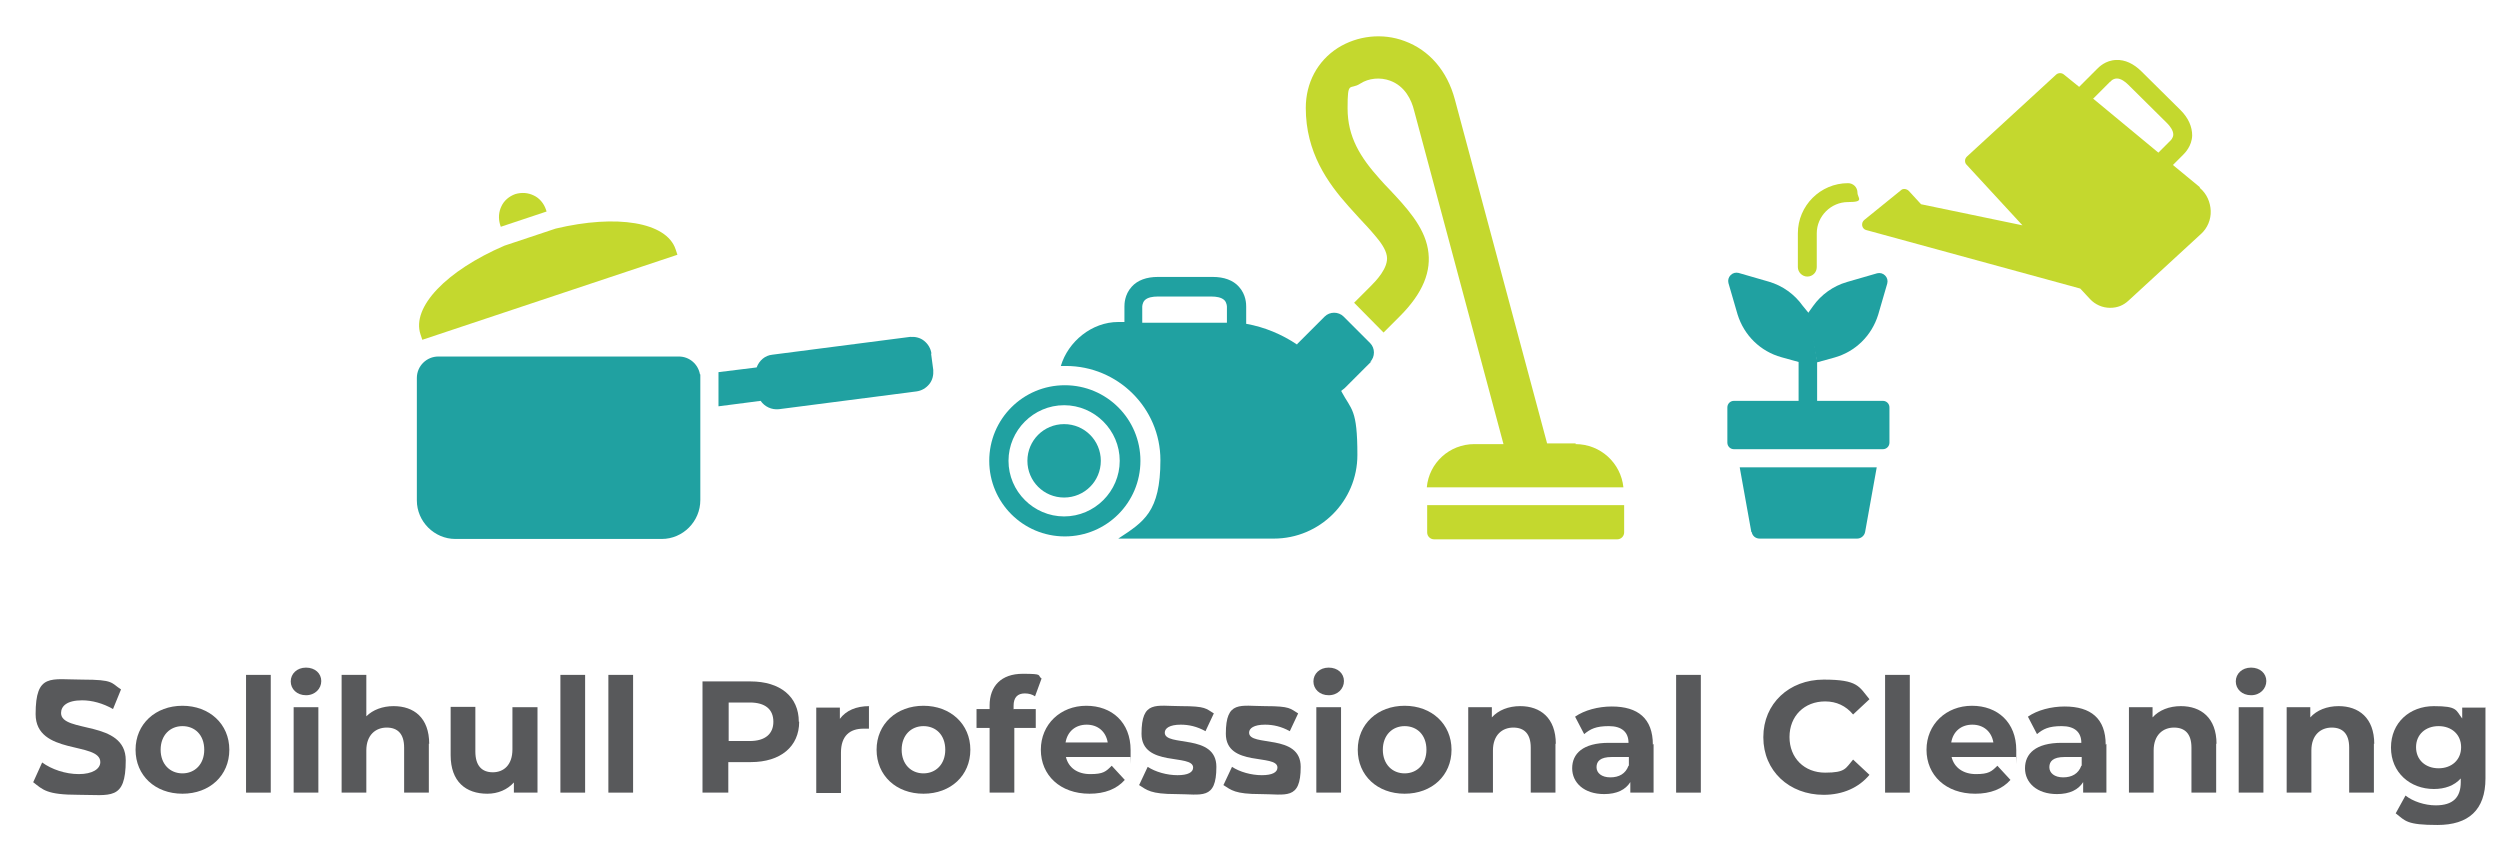 <?xml version="1.0" encoding="UTF-8"?>
<svg id="Layer_1" xmlns="http://www.w3.org/2000/svg" version="1.1" viewBox="0 0 687.9 235.3">
  <!-- Generator: Adobe Illustrator 29.1.0, SVG Export Plug-In . SVG Version: 2.1.0 Build 142)  -->
  <defs>
    <style>
      .st0 {
        fill: #58595b;
      }

      .st1 {
        fill: #20a1a1;
      }

      .st2 {
        fill: #c4d82e;
      }
    </style>
  </defs>
  <g>
    <path class="st0" d="M9.2,215.1l2.4-5.3c2.6,1.9,6.4,3.2,10.1,3.2s5.9-1.4,5.9-3.3c0-5.7-17.8-1.8-17.8-13.2s4.2-9.5,12.9-9.5,7.8.9,10.6,2.7l-2.2,5.4c-2.8-1.6-5.8-2.4-8.5-2.4-4.2,0-5.8,1.6-5.8,3.5,0,5.6,17.8,1.8,17.8,13s-4.2,9.5-13,9.5-9.8-1.4-12.5-3.5h0Z"/>
    <path class="st0" d="M37.3,206.3c0-7.1,5.5-12.1,12.9-12.1s12.9,5,12.9,12.1-5.4,12.1-12.9,12.1-12.9-5-12.9-12.1ZM56.2,206.3c0-4.1-2.6-6.5-6-6.5s-6,2.5-6,6.5,2.6,6.5,6,6.5,6-2.5,6-6.5Z"/>
    <path class="st0" d="M67.7,185.7h6.8v32.4h-6.8v-32.4Z"/>
    <path class="st0" d="M80,187.5c0-2.1,1.7-3.8,4.2-3.8s4.2,1.6,4.2,3.7-1.7,3.9-4.2,3.9-4.2-1.7-4.2-3.8h0ZM80.8,194.6h6.8v23.5h-6.8v-23.5Z"/>
    <path class="st0" d="M118,204.6v13.5h-6.8v-12.4c0-3.8-1.8-5.5-4.8-5.5s-5.6,2-5.6,6.3v11.6h-6.8v-32.4h6.8v11.4c1.8-1.8,4.5-2.8,7.5-2.8,5.6,0,9.8,3.2,9.8,10.4h0Z"/>
    <path class="st0" d="M147.9,194.6v23.5h-6.5v-2.8c-1.8,2-4.4,3.1-7.3,3.1-5.9,0-10.1-3.3-10.1-10.6v-13.3h6.8v12.3c0,3.9,1.8,5.7,4.8,5.7s5.4-2,5.4-6.3v-11.6h6.8Z"/>
    <path class="st0" d="M154.2,185.7h6.8v32.4h-6.8v-32.4Z"/>
    <path class="st0" d="M167.4,185.7h6.8v32.4h-6.8v-32.4h0Z"/>
    <path class="st0" d="M219.9,198.6c0,6.8-5.1,11.1-13.3,11.1h-6.2v8.4h-7.1v-30.6h13.2c8.2,0,13.3,4.2,13.3,11.1h0ZM212.8,198.6c0-3.4-2.2-5.3-6.5-5.3h-5.8v10.6h5.8c4.3,0,6.5-2,6.5-5.3Z"/>
    <path class="st0" d="M239.1,194.2v6.3c-.6,0-1,0-1.5,0-3.8,0-6.2,2-6.2,6.6v11.1h-6.8v-23.5h6.5v3.1c1.7-2.3,4.5-3.5,8.1-3.5h0Z"/>
    <path class="st0" d="M241.2,206.3c0-7.1,5.5-12.1,12.9-12.1s12.9,5,12.9,12.1-5.4,12.1-12.9,12.1-12.9-5-12.9-12.1ZM260.1,206.3c0-4.1-2.6-6.5-6-6.5s-6,2.5-6,6.5,2.6,6.5,6,6.5,6-2.5,6-6.5Z"/>
    <path class="st0" d="M279,195.1h6v5.2h-5.9v17.8h-6.8v-17.8h-3.6v-5.2h3.6v-1c0-5.3,3.2-8.7,9.1-8.7s3.9.4,5.2,1.3l-1.8,4.9c-.7-.5-1.7-.8-2.8-.8-2,0-3.1,1.1-3.1,3.4v1h0Z"/>
    <path class="st0" d="M311.1,208.3h-17.8c.7,2.9,3.1,4.7,6.7,4.7s4.3-.7,5.9-2.3l3.6,3.9c-2.2,2.5-5.5,3.8-9.7,3.8-8.1,0-13.4-5.1-13.4-12.1s5.4-12.1,12.5-12.1,12.2,4.6,12.2,12.2,0,1.3-.1,1.8h0ZM293.2,204.3h11.6c-.5-3-2.7-4.9-5.8-4.9s-5.3,1.9-5.8,4.9Z"/>
    <path class="st0" d="M313.5,215.9l2.3-4.9c2.1,1.4,5.3,2.3,8.2,2.3s4.3-.8,4.3-2.1c0-3.9-14.2,0-14.2-9.3s4-7.6,10.9-7.6,6.8.7,9,2l-2.3,4.9c-2.3-1.3-4.6-1.8-6.8-1.8-3.1,0-4.4,1-4.4,2.2,0,4,14.2.1,14.2,9.4s-4.1,7.5-11.1,7.5-8-1.1-10.2-2.5h0Z"/>
    <path class="st0" d="M336.7,215.9l2.3-4.9c2.1,1.4,5.3,2.3,8.2,2.3s4.3-.8,4.3-2.1c0-3.9-14.2,0-14.2-9.3s4-7.6,10.9-7.6,6.8.7,9,2l-2.3,4.9c-2.3-1.3-4.6-1.8-6.8-1.8-3.1,0-4.4,1-4.4,2.2,0,4,14.2.1,14.2,9.4s-4.1,7.5-11.1,7.5-8-1.1-10.2-2.5h0Z"/>
    <path class="st0" d="M361.4,187.5c0-2.1,1.7-3.8,4.2-3.8s4.2,1.6,4.2,3.7-1.7,3.9-4.2,3.9-4.2-1.7-4.2-3.8h0ZM362.2,194.6h6.8v23.5h-6.8v-23.5Z"/>
    <path class="st0" d="M373.6,206.3c0-7.1,5.5-12.1,12.9-12.1s12.9,5,12.9,12.1-5.4,12.1-12.9,12.1-12.9-5-12.9-12.1ZM392.5,206.3c0-4.1-2.6-6.5-6-6.5s-6,2.5-6,6.5,2.6,6.5,6,6.5,6-2.5,6-6.5Z"/>
    <path class="st0" d="M428,204.6v13.5h-6.8v-12.4c0-3.8-1.8-5.5-4.8-5.5s-5.6,2-5.6,6.3v11.6h-6.8v-23.5h6.5v2.8c1.8-2,4.6-3.1,7.8-3.1,5.5,0,9.8,3.2,9.8,10.4h0Z"/>
    <path class="st0" d="M455,204.7v13.4h-6.4v-2.9c-1.3,2.1-3.7,3.3-7.2,3.3-5.5,0-8.8-3.1-8.8-7.1s2.9-7,10.1-7h5.4c0-2.9-1.8-4.6-5.4-4.6s-5.1.8-6.8,2.2l-2.5-4.8c2.6-1.8,6.4-2.8,10.1-2.8,7.2,0,11.3,3.3,11.3,10.5h0ZM448.2,210.7v-2.4h-4.7c-3.2,0-4.2,1.2-4.2,2.8s1.4,2.8,3.8,2.8,4.2-1,5-3.2Z"/>
    <path class="st0" d="M461.2,185.7h6.8v32.4h-6.8v-32.4Z"/>
    <path class="st0" d="M485.2,202.8c0-9.2,7.1-15.8,16.6-15.8s9.7,1.9,12.6,5.4l-4.5,4.2c-2-2.4-4.6-3.6-7.7-3.6-5.7,0-9.8,4-9.8,9.8s4.1,9.8,9.8,9.8,5.6-1.2,7.7-3.6l4.5,4.2c-2.9,3.5-7.3,5.5-12.6,5.5-9.5,0-16.6-6.6-16.6-15.8h0Z"/>
    <path class="st0" d="M518.7,185.7h6.8v32.4h-6.8v-32.4Z"/>
    <path class="st0" d="M554.8,208.3h-17.8c.7,2.9,3.2,4.7,6.7,4.7s4.3-.7,5.9-2.3l3.6,3.9c-2.2,2.5-5.5,3.8-9.7,3.8-8.1,0-13.4-5.1-13.4-12.1s5.4-12.1,12.5-12.1,12.2,4.6,12.2,12.2,0,1.3-.1,1.8h0ZM536.9,204.3h11.6c-.5-3-2.7-4.9-5.8-4.9s-5.3,1.9-5.8,4.9Z"/>
    <path class="st0" d="M579.6,204.7v13.4h-6.4v-2.9c-1.3,2.1-3.7,3.3-7.2,3.3-5.5,0-8.8-3.1-8.8-7.1s2.9-7,10.1-7h5.4c0-2.9-1.8-4.6-5.4-4.6s-5.1.8-6.8,2.2l-2.5-4.8c2.6-1.8,6.4-2.8,10.1-2.8,7.2,0,11.3,3.3,11.3,10.5h0ZM572.8,210.7v-2.4h-4.7c-3.2,0-4.2,1.2-4.2,2.8s1.4,2.8,3.8,2.8,4.2-1,5-3.2Z"/>
    <path class="st0" d="M609.8,204.6v13.5h-6.8v-12.4c0-3.8-1.8-5.5-4.8-5.5s-5.6,2-5.6,6.3v11.6h-6.8v-23.5h6.5v2.8c1.8-2,4.6-3.1,7.8-3.1,5.5,0,9.8,3.2,9.8,10.4h0Z"/>
    <path class="st0" d="M615.2,187.5c0-2.1,1.7-3.8,4.2-3.8s4.2,1.6,4.2,3.7-1.7,3.9-4.2,3.9-4.2-1.7-4.2-3.8h0ZM616,194.6h6.8v23.5h-6.8v-23.5Z"/>
    <path class="st0" d="M653.2,204.6v13.5h-6.8v-12.4c0-3.8-1.8-5.5-4.8-5.5s-5.6,2-5.6,6.3v11.6h-6.8v-23.5h6.5v2.8c1.8-2,4.6-3.1,7.8-3.1,5.5,0,9.8,3.2,9.8,10.4h0Z"/>
    <path class="st0" d="M683.9,194.6v19.6c0,8.7-4.7,12.8-13.2,12.8s-8.8-1.1-11.5-3.2l2.7-4.9c2,1.6,5.3,2.7,8.3,2.7,4.8,0,6.9-2.2,6.9-6.4v-1c-1.8,2-4.4,2.9-7.4,2.9-6.5,0-11.8-4.5-11.8-11.4s5.2-11.4,11.8-11.4,6,1.1,7.8,3.4v-3h6.5,0ZM677.2,205.6c0-3.5-2.6-5.8-6.2-5.8s-6.2,2.3-6.2,5.8,2.6,5.8,6.2,5.8,6.2-2.3,6.2-5.8Z"/>
  </g>
  <g>
    <path class="st2" d="M433.6,122h-7.9l-25.4-94.7c-2.1-7.8-7-13.5-13.8-16-6.1-2.3-13-1.5-18.4,1.9-5.6,3.6-8.8,9.6-8.8,16.5,0,12.2,6,20.6,11.8,27.1,1,1.1,2,2.2,2.9,3.2,1.5,1.6,3.1,3.3,4.5,5,1.2,1.4,2.8,3.5,3.1,5.4.6,3.3-3.2,7.1-4.5,8.4l-4.5,4.5,8.1,8.2,4.5-4.5c6.3-6.3,8.8-12.4,7.7-18.5-1.1-6.3-6.1-11.6-10.5-16.3-1-1-1.9-2-2.7-2.9-5.4-6-8.9-11.6-8.9-19.5s.6-4.9,3.5-6.8c2.3-1.5,5.5-1.8,8.2-.8,4.1,1.5,5.9,5.3,6.6,8.2l24.6,91.8h-8c-6.9,0-12.5,5.2-13.1,11.9h54.1c-.7-6.7-6.3-11.9-13.2-11.9h0Z"/>
    <path class="st2" d="M392.7,146.5c0,1.1.9,1.9,1.9,1.9h50.4c1.1,0,1.9-.9,1.9-1.9v-7.5h-54.2v7.5h0Z"/>
    <path class="st1" d="M482,146.4c.2,1.1,1.1,1.8,2.2,1.8h26.8c1.1,0,2-.8,2.2-1.8l3.2-17.8h-37.7l3.2,17.8Z"/>
    <path class="st1" d="M256.3,97.3c-.2-1.4-.9-2.6-2-3.5s-2.5-1.2-3.9-1.1l-37.9,4.9c-2,.2-3.6,1.6-4.3,3.5l-10.5,1.3v9.4l11.6-1.5c1.1,1.6,3,2.5,5,2.3l37.9-4.9c1.4-.2,2.6-.9,3.5-2s1.2-2.5,1.1-3.9l-.6-4.5h0Z"/>
    <path class="st1" d="M192.6,103c-.5-2.8-2.9-4.9-5.8-4.9h-66.2c-3.2,0-5.9,2.6-5.9,5.9v33.7c0,5.8,4.8,10.6,10.6,10.6h56.8c5.8,0,10.6-4.8,10.6-10.7v-25.2s0,0,0,0v-9.4h0Z"/>
    <path class="st2" d="M116.2,93.5l70.2-23.4-.5-1.5c-2.5-7.5-16.2-9.7-33-5.7l-14.1,4.7h0c-16,6.9-25.6,16.9-23.1,24.4l.5,1.5h0Z"/>
    <path class="st2" d="M150.2,57.6c-.6-1.7-1.8-3.1-3.3-3.8-1.6-.8-3.4-.9-5.1-.4-1.7.6-3.1,1.8-3.8,3.3-.8,1.6-.9,3.4-.4,5.1l.2.6,12.6-4.2-.2-.6h0Z"/>
    <path class="st1" d="M500,99.2v11.1h18.1c1,0,1.8.8,1.8,1.8v9.7c0,1-.8,1.8-1.8,1.8h-41c-1,0-1.8-.8-1.8-1.8v-9.7c0-1,.8-1.8,1.8-1.8h17.8v-10.7l-4.7-1.3c-5.8-1.6-10.3-6-12.1-11.8l-2.5-8.6c-.2-.8,0-1.6.6-2.2s1.4-.8,2.2-.6l8.3,2.4c3.8,1.1,7.1,3.5,9.3,6.6l1.8,2.2"/>
    <path class="st1" d="M500,99.7l4.7-1.3c5.8-1.6,10.3-6,12.1-11.8l2.5-8.6c.2-.8,0-1.6-.6-2.2s-1.4-.8-2.2-.6l-8.3,2.4c-3.8,1.1-7.1,3.5-9.3,6.6l-1.5,2.1"/>
    <path class="st2" d="M497.3,76.1c1.4,0,2.6-1.1,2.6-2.6v-9.3c0-4.7,3.9-8.6,8.6-8.6s2.6-1.1,2.6-2.6-1.2-2.6-2.6-2.6c-7.6,0-13.8,6.2-13.8,13.8v9.3c0,1.4,1.2,2.6,2.6,2.6h0Z"/>
    <path class="st1" d="M377,99.6c1.4-1.4,1.4-3.8,0-5.2l-7.3-7.3c-1.4-1.4-3.8-1.4-5.2,0l-7.4,7.4c-.1.1-.2.2-.2.3h0c-4.2-2.8-8.9-4.8-14-5.7v-4.7c0-.7,0-3.3-2-5.5-1.6-1.8-4.1-2.7-7.2-2.7h-15.1c-3.1,0-5.6.9-7.2,2.7-2,2.2-2,4.8-2,5.5v4.2h-1.7c-7.3,0-13.8,5.4-15.8,12.1.5,0,.9,0,1.4,0,14.3,0,26,11.6,26,25.9s-4.6,17-11.6,21.6h42.8c12.7,0,23-10.3,23-23s-1.6-12.3-4.4-17.5v-.2c.2-.2.6-.4.9-.7l7.4-7.4h0ZM314.3,88.8v-4.4s0-1.1.7-1.8c.8-.8,2.3-1,3.4-1h15.1c1.1,0,2.6.2,3.4,1,.7.7.7,1.8.7,1.8v4.4h-23.3c0,0,0,0,0,0Z"/>
    <path class="st2" d="M605.3,51.5l-7.4-6.1,2.8-2.8c.5-.5,2.4-2.4,2.5-5.3,0-2.4-1-4.8-3.2-7l-10.7-10.6c-2.2-2.2-4.6-3.3-7-3.2-3,.1-4.8,2-5.3,2.5l-4.9,4.9-4.2-3.4c-.6-.5-1.5-.5-2.1,0l-24.6,22.6c-.3.3-.5.7-.5,1.1s.1.8.4,1.1l15.4,16.7-27.9-5.8-3.4-3.7c-.3-.3-.8-.5-1.2-.5s-.7.1-1,.4l-10,8.1c-.5.4-.7,1-.6,1.6.1.6.6,1.1,1.1,1.2l58.9,16.1,2.7,2.9c1.4,1.5,3.4,2.4,5.5,2.4s3.7-.7,5.1-2l19.9-18.3c1.8-1.6,2.8-4,2.7-6.4s-1.1-4.7-3-6.3h0ZM576,27.1l4.6-4.6h.1c0-.1.7-.9,1.8-.9,1.1,0,2.3.9,3.1,1.7l10.7,10.6c.8.8,1.7,2,1.7,3.1,0,1-.8,1.7-.8,1.7l-3.3,3.3-18-14.9h0Z"/>
    <g>
      <path class="st1" d="M292.8,116.7c-5.6,0-10.1,4.5-10.1,10.1s4.5,10.1,10.1,10.1,10.1-4.5,10.1-10.1-4.5-10.1-10.1-10.1Z"/>
      <path class="st1" d="M293,106c-11.5,0-20.8,9.3-20.8,20.8s9.3,20.8,20.8,20.8,20.8-9.3,20.8-20.8-9.3-20.8-20.8-20.8ZM292.8,142.1c-8.4,0-15.3-6.9-15.3-15.3s6.9-15.3,15.3-15.3,15.3,6.9,15.3,15.3-6.9,15.3-15.3,15.3Z"/>
    </g>
  </g>
</svg>
